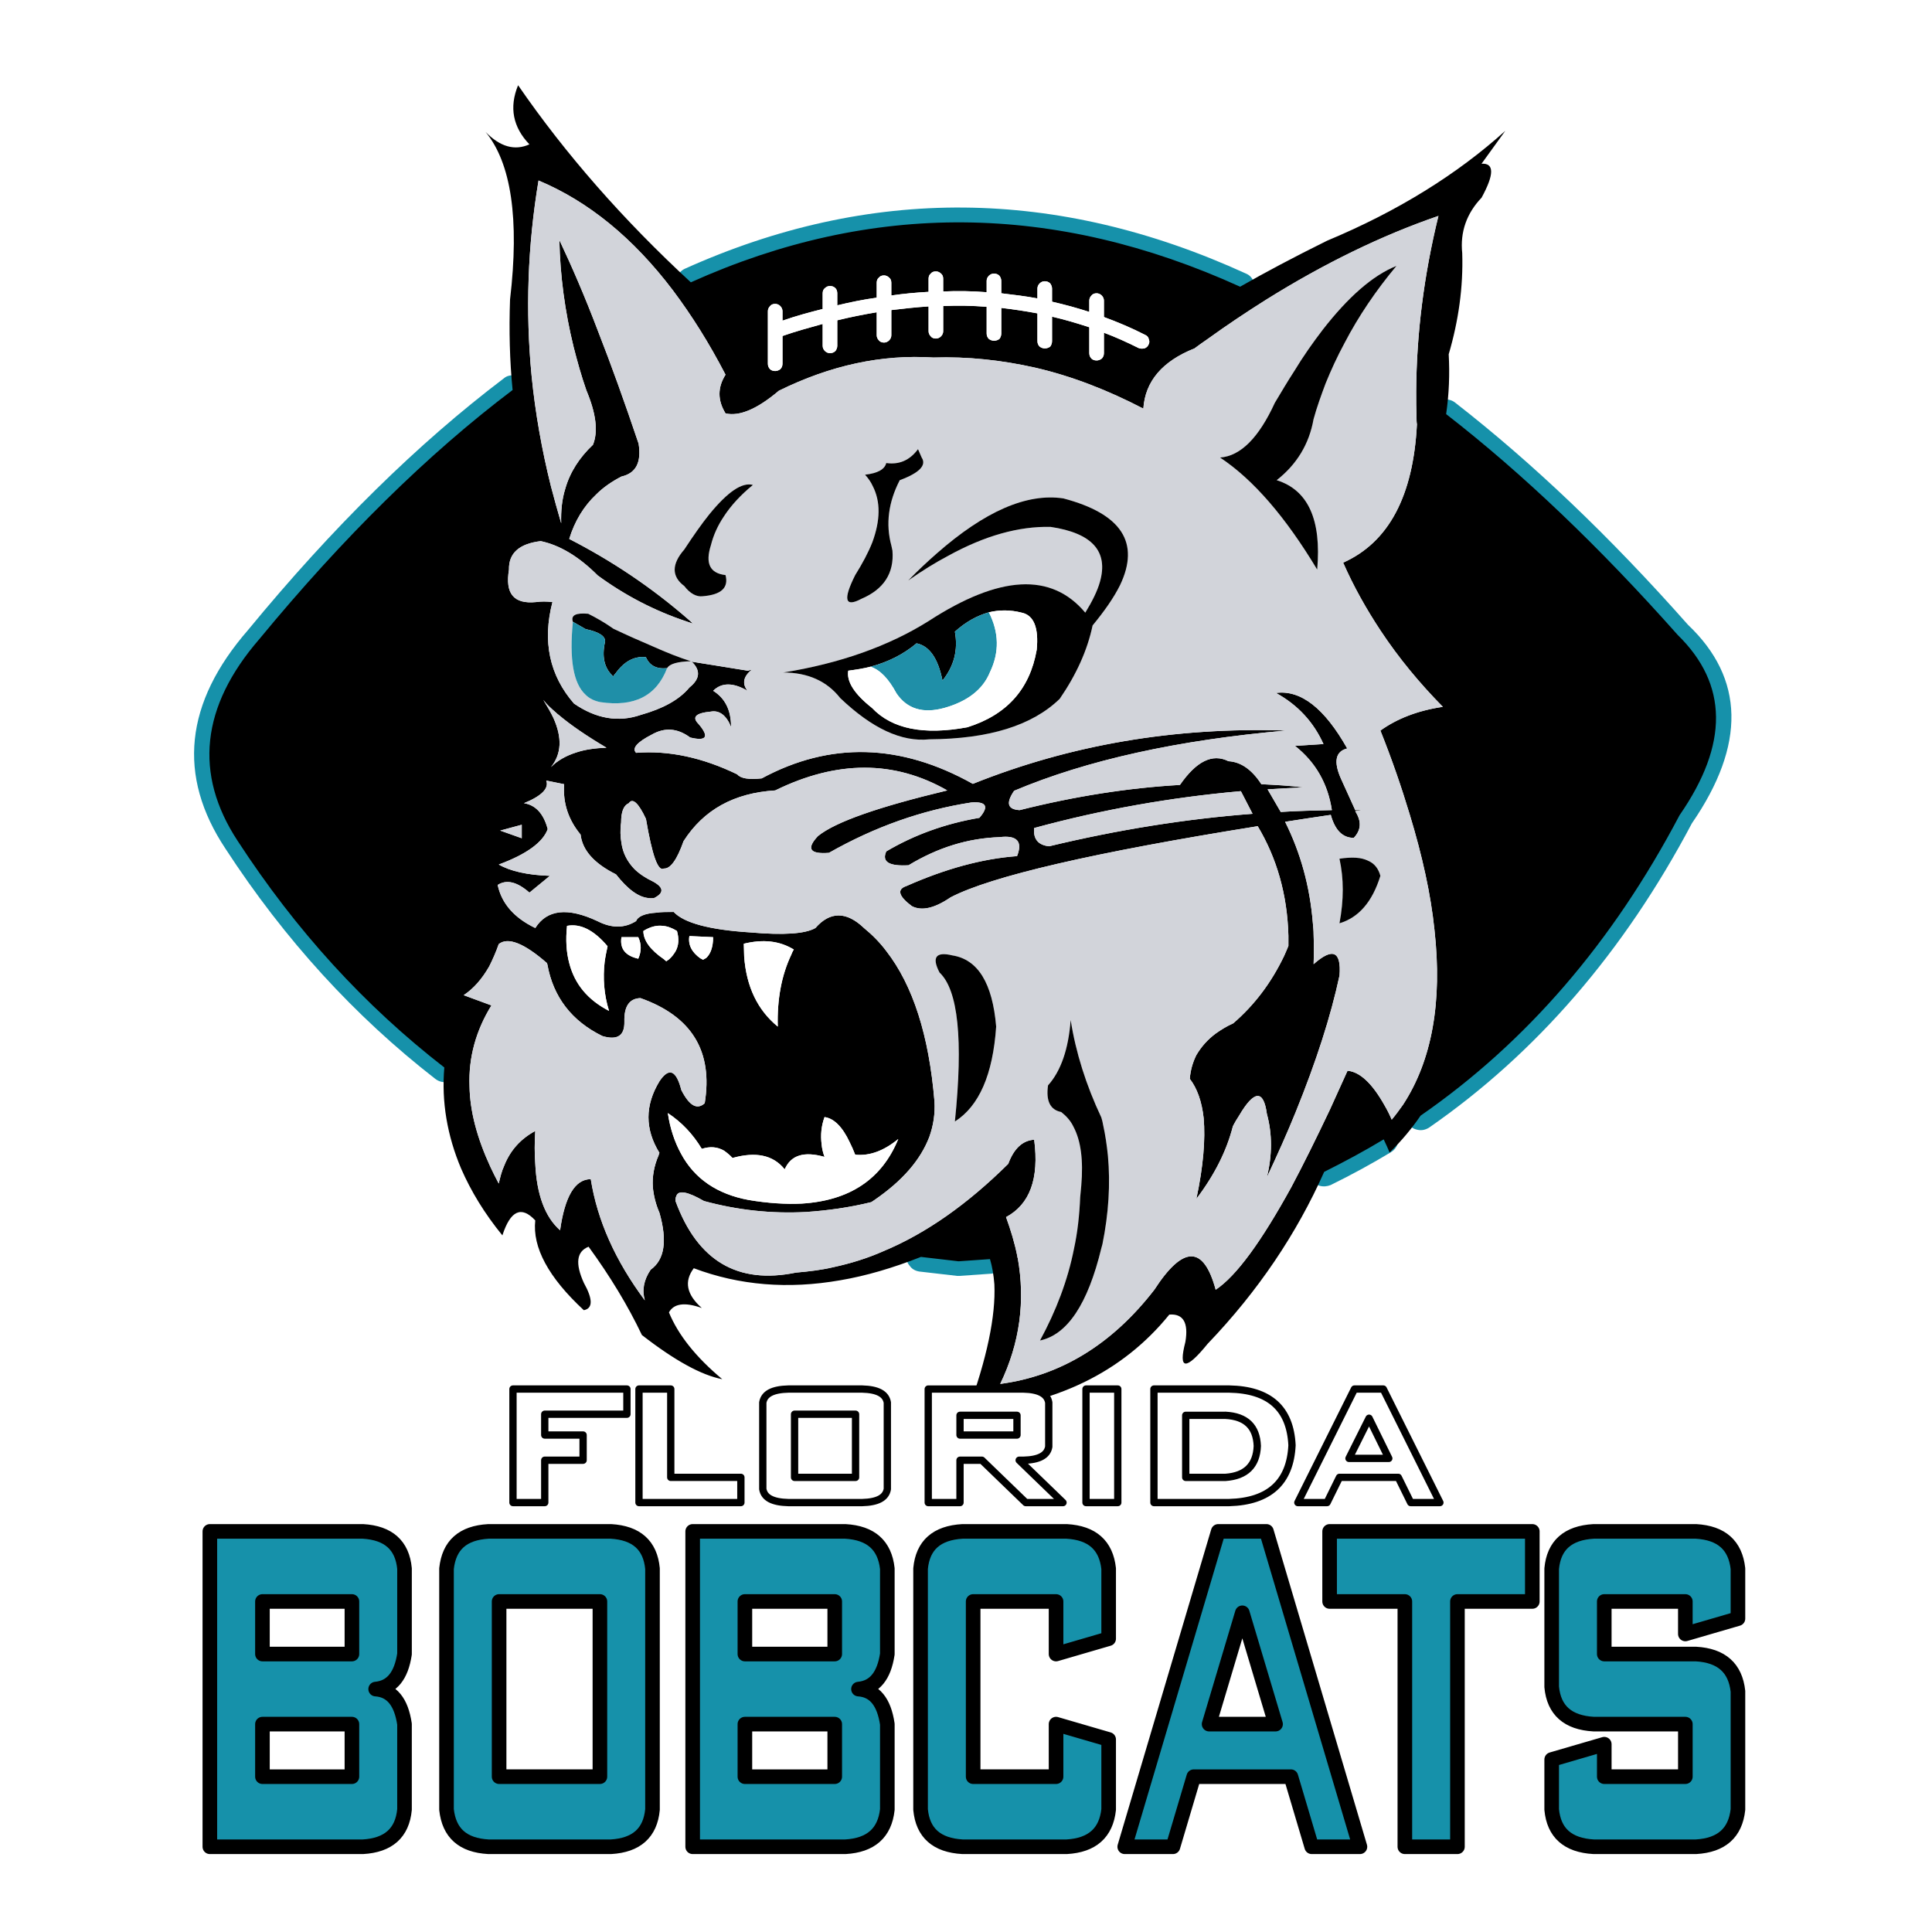 <?xml version="1.0" encoding="utf-8"?>
<!-- Generator: Adobe Illustrator 13.0.0, SVG Export Plug-In . SVG Version: 6.00 Build 14948)  -->
<!DOCTYPE svg PUBLIC "-//W3C//DTD SVG 1.0//EN" "http://www.w3.org/TR/2001/REC-SVG-20010904/DTD/svg10.dtd">
<svg version="1.0" id="Layer_1" xmlns="http://www.w3.org/2000/svg" xmlns:xlink="http://www.w3.org/1999/xlink" x="0px" y="0px"
	 width="192.756px" height="192.756px" viewBox="0 0 192.756 192.756" enable-background="new 0 0 192.756 192.756"
	 xml:space="preserve">
<g>
	<polygon fill-rule="evenodd" clip-rule="evenodd" fill="#FFFFFF" points="0,0 192.756,0 192.756,192.756 0,192.756 0,0 	"/>
	<path fill-rule="evenodd" clip-rule="evenodd" fill="#1691AA" d="M143.114,40.405c-0.256,0.328-0.328,0.692-0.292,1.093
		c0.073,0.401,0.255,0.729,0.547,0.947c7.615,5.936,15.231,13.22,22.919,21.887c0,0,0.037,0.036,0.073,0.073
		c4.373,4.37,4.409,9.76,0,16.096c-0.036,0.073-0.073,0.109-0.073,0.182c-6.559,12.418-15.012,22.25-25.396,29.425
		c-0.328,0.218-0.547,0.546-0.583,0.946c-0.109,0.364-0.037,0.729,0.218,1.093c0.219,0.328,0.547,0.51,0.947,0.582
		c0.365,0.073,0.729,0,1.094-0.218c10.713-7.429,19.458-17.553,26.235-30.372c5.393-7.829,5.247-14.458-0.4-19.811
		c-7.798-8.813-15.523-16.169-23.248-22.178c-0.291-0.219-0.655-0.328-1.057-0.292C143.697,39.932,143.369,40.114,143.114,40.405
		L143.114,40.405z"/>
	<path fill-rule="evenodd" clip-rule="evenodd" fill="#1691AA" d="M125.077,28.096c-0.146-0.364-0.401-0.655-0.766-0.801
		c-18.875-8.631-37.567-8.776-56.005-0.473c-0.364,0.182-0.583,0.437-0.729,0.837c-0.182,0.364-0.146,0.729,0,1.093
		c0.183,0.364,0.474,0.619,0.838,0.765c0.401,0.146,0.765,0.146,1.129-0.037c17.6-7.939,35.491-7.793,53.564,0.473
		c0.364,0.146,0.729,0.182,1.13,0.037c0.364-0.146,0.655-0.401,0.801-0.765C125.187,28.861,125.223,28.497,125.077,28.096
		L125.077,28.096z"/>
	<path fill-rule="evenodd" clip-rule="evenodd" fill="#1691AA" d="M138.377,112.292c-0.364-0.109-0.729-0.072-1.093,0.146
		c-1.858,1.129-3.826,2.186-5.794,3.169c-0.364,0.182-0.619,0.437-0.729,0.837c-0.146,0.364-0.109,0.729,0.036,1.093
		c0.182,0.364,0.474,0.619,0.838,0.765c0.401,0.109,0.766,0.073,1.13-0.072c2.077-1.021,4.081-2.112,6.012-3.278
		c0.365-0.218,0.583-0.546,0.693-0.91c0.072-0.4,0.036-0.765-0.183-1.093C139.069,112.584,138.777,112.365,138.377,112.292
		L138.377,112.292z"/>
	<path fill-rule="evenodd" clip-rule="evenodd" fill="#1691AA" d="M99.716,124.491c-0.328-0.255-0.692-0.364-1.057-0.327
		c-1.021,0.072-2.004,0.146-2.988,0.219c-1.203-0.146-2.405-0.292-3.607-0.438c-0.401-0.036-0.765,0.037-1.057,0.291
		c-0.328,0.255-0.51,0.583-0.547,0.983c-0.073,0.401,0.037,0.766,0.292,1.057c0.219,0.327,0.547,0.51,0.948,0.582
		c1.275,0.146,2.514,0.292,3.79,0.438c0.073,0,0.146,0,0.255,0c1.057-0.073,2.113-0.146,3.134-0.219
		c0.4-0.036,0.729-0.219,0.983-0.51c0.256-0.327,0.364-0.691,0.364-1.056C100.189,125.111,100.008,124.783,99.716,124.491
		L99.716,124.491z"/>
	<path fill-rule="evenodd" clip-rule="evenodd" fill="#1691AA" d="M24.763,62.838L24.763,62.838
		c-6.34,7.284-7.105,14.567-2.259,21.85c5.903,9.068,12.899,16.715,20.916,22.943c0.328,0.255,0.692,0.364,1.093,0.328
		c0.364-0.073,0.729-0.256,0.947-0.583c0.255-0.291,0.365-0.655,0.328-1.057c-0.073-0.4-0.255-0.728-0.583-0.982
		c-7.798-6.009-14.539-13.438-20.26-22.215v-0.036c-3.972-6.118-3.28-12.236,2.041-18.354c0,0,0,0,0-0.036
		c8.308-10.051,16.616-18.245,25.033-24.618c0.328-0.255,0.51-0.583,0.546-0.983c0.073-0.4-0.037-0.765-0.255-1.056
		c-0.255-0.328-0.583-0.51-0.984-0.583c-0.401-0.036-0.766,0.037-1.057,0.292C41.707,44.229,33.18,52.604,24.763,62.838
		L24.763,62.838z"/>
	<path fill-rule="evenodd" clip-rule="evenodd" d="M147.814,16.333l2.368-3.277c-4.81,4.333-10.712,8.011-17.781,10.961
		c-3.316,1.639-6.194,3.168-8.673,4.588c-18.51-8.412-36.766-8.558-54.803-0.437C62.185,21.941,56.427,15.387,51.69,8.504
		c-0.911,2.222-0.51,4.188,1.129,5.899c-1.458,0.656-2.915,0.255-4.373-1.238c2.551,3.096,3.389,8.667,2.441,16.715
		c-0.109,3.096-0.037,6.082,0.255,9.032c-8.49,6.409-16.907,14.712-25.288,24.873c-5.793,6.701-6.522,13.438-2.149,20.102
		c5.83,8.958,12.68,16.461,20.624,22.615c-0.292,3.423,0.291,6.81,1.676,10.087c0.984,2.258,2.332,4.479,4.118,6.665
		c0.802-2.477,1.895-2.986,3.279-1.493c-0.291,2.694,1.312,5.681,4.847,8.958c0.911-0.182,0.911-1.092,0-2.73
		c-0.875-1.931-0.729-3.133,0.474-3.605c2.15,2.949,3.935,5.899,5.32,8.812c3.28,2.549,5.939,4.006,8.017,4.406
		c-2.66-2.222-4.409-4.442-5.32-6.664c0.474-0.874,1.567-1.056,3.28-0.437c-1.531-1.348-1.786-2.659-0.802-3.97
		c4.555,1.712,9.401,2.112,14.612,1.201c2.587-0.437,5.283-1.238,8.053-2.33c1.239,0.146,2.514,0.291,3.753,0.437
		c1.057-0.072,2.077-0.146,3.134-0.218c0.219,0.728,0.364,1.565,0.438,2.512c0.146,3.133-0.729,7.394-2.697,12.746
		c8.782-0.691,15.487-3.969,20.151-9.723c1.384-0.109,1.931,0.801,1.603,2.731c-0.729,2.804,0.037,2.877,2.223,0.182
		c5.028-5.244,8.892-10.998,11.624-17.152c2.041-1.02,4.008-2.075,5.939-3.241c0.183,0.4,0.401,0.838,0.583,1.311
		c1.202-1.165,2.223-2.402,3.098-3.678c10.566-7.319,19.166-17.298,25.835-29.971c4.919-7.101,4.846-13.074-0.183-17.99
		c-7.762-8.74-15.45-16.096-23.103-22.032c0.292-2.003,0.365-4.006,0.256-5.972c0.983-3.351,1.457-6.701,1.349-10.087
		c-0.22-2.112,0.437-3.97,1.931-5.536C149.09,17.39,149.09,16.261,147.814,16.333L147.814,16.333L147.814,16.333z M141.292,39.058
		c0,0.874,0,1.748,0.036,2.622c0,0.219,0,0.437,0.037,0.655c-0.365,7.138-2.806,11.763-7.36,13.802
		c1.056,2.404,2.331,4.661,3.753,6.81c1.785,2.694,3.862,5.208,6.194,7.575c-2.479,0.364-4.555,1.166-6.231,2.367
		c1.166,2.913,2.113,5.681,2.915,8.339c1.275,4.188,2.114,8.012,2.479,11.544c0.802,7.211-0.256,13.037-3.134,17.444
		c-0.364,0.51-0.729,1.02-1.13,1.492c-0.219-0.51-0.438-0.946-0.692-1.384c-1.239-2.222-2.478-3.387-3.717-3.496
		c-0.619,1.348-1.202,2.659-1.749,3.86c-1.384,2.914-2.66,5.499-3.862,7.757c-2.988,5.427-5.466,8.85-7.543,10.233
		c-1.202-4.443-3.243-4.443-6.121,0c-4.228,5.463-9.365,8.594-15.377,9.396c1.968-4.079,2.514-8.267,1.749-12.563
		c-0.036-0.037-0.036-0.109-0.036-0.146c-0.256-1.311-0.656-2.621-1.13-3.933c2.368-1.274,3.315-3.824,2.806-7.721
		c-1.13,0.073-2.004,0.838-2.587,2.404c-4.045,4.006-8.163,6.919-12.426,8.703c-1.64,0.729-3.316,1.238-4.992,1.603
		c-1.239,0.291-2.478,0.437-3.753,0.546c-5.83,1.202-9.838-1.165-12.025-7.138c0-0.182,0-0.364,0.073-0.473
		c0.183-0.656,1.13-0.474,2.77,0.473c3.353,0.911,6.741,1.275,10.167,1.093c2.15-0.146,4.3-0.438,6.522-0.983
		c0.109-0.072,0.218-0.146,0.328-0.219c2.806-1.93,4.591-4.006,5.466-6.3c0.401-1.129,0.583-2.294,0.51-3.532
		c-0.546-6.592-2.15-11.581-4.81-15.004c-0.656-0.874-1.421-1.639-2.223-2.294c-1.749-1.675-3.389-1.675-4.846,0
		c-1.021,0.583-3.17,0.729-6.486,0.438c-4.081-0.255-6.631-0.947-7.652-2.04c-0.692,0-1.275,0-1.749,0.073
		c-1.13,0.073-1.822,0.364-2.004,0.837c-1.166,0.729-2.441,0.729-3.862,0c-2.952-1.384-5.029-1.165-6.195,0.692
		c-2.113-1.02-3.352-2.439-3.753-4.297c0.911-0.583,1.968-0.291,3.17,0.765l2.041-1.675c-2.259-0.073-3.972-0.473-5.101-1.129
		c2.769-1.02,4.409-2.222,4.882-3.532c-0.4-1.53-1.202-2.404-2.368-2.586c1.786-0.728,2.514-1.493,2.223-2.258l1.786,0.364
		c-0.146,1.894,0.437,3.569,1.639,5.026c0.183,1.566,1.349,2.877,3.535,3.969c1.166,1.493,2.259,2.294,3.279,2.367
		c0.182,0.036,0.364,0,0.51,0c1.021-0.51,0.984-1.056-0.073-1.639c-0.765-0.364-1.421-0.801-1.895-1.275
		c-0.692-0.728-1.129-1.566-1.275-2.549c-0.109-0.656-0.146-1.348-0.037-2.076c0-1.092,0.255-1.711,0.766-1.93
		c0.364-0.546,0.947-0.073,1.712,1.566c0.62,3.642,1.203,5.281,1.785,4.953c0.656,0.037,1.312-0.874,1.968-2.731
		c2.004-3.132,5.028-4.807,9.146-5.062c6.158-3.022,11.879-3.022,17.163,0c-6.851,1.639-11.15,3.132-12.899,4.552
		c-1.202,1.275-0.802,1.821,1.093,1.676c4.555-2.586,9.255-4.261,14.211-5.026c1.494-0.109,1.786,0.401,0.802,1.53
		c-3.425,0.583-6.522,1.711-9.292,3.35c-0.474,1.056,0.291,1.493,2.223,1.384c2.951-1.784,5.939-2.695,9.073-2.804
		c1.749-0.219,2.332,0.437,1.749,1.894c-3.498,0.255-7.178,1.274-11.041,2.986c-0.983,0.328-0.765,1.02,0.547,2.003
		c0.984,0.51,2.259,0.218,3.863-0.875c4.044-2.112,14.284-4.479,30.644-7.101c1.896,3.168,2.952,6.81,3.062,10.925
		c0,0.328,0,0.691,0,1.02c-0.146,0.364-0.292,0.692-0.438,1.02c-1.275,2.658-2.952,4.88-5.065,6.701
		c-0.655,0.291-1.238,0.655-1.749,1.02c-0.838,0.619-1.457,1.347-1.931,2.148c-0.364,0.729-0.583,1.493-0.656,2.367
		c0.729,0.947,1.202,2.258,1.385,3.933c0.183,2.112-0.036,4.808-0.729,8.048c1.821-2.403,3.024-4.807,3.644-7.246
		c0.182-0.364,0.4-0.729,0.619-1.057c1.494-2.549,2.441-2.622,2.77-0.182c0.547,2.003,0.547,4.115,0,6.337
		c1.057-2.259,2.041-4.443,2.879-6.519c2.041-5.026,3.498-9.542,4.372-13.621c0.183-2.439-0.692-2.804-2.587-1.128
		c0.036-0.983,0.036-2.003,0-2.95c0-0.401-0.036-0.765-0.073-1.129c-0.291-3.678-1.238-7.065-2.769-10.124
		c1.457-0.219,2.987-0.473,4.555-0.692c0.437,1.566,1.202,2.294,2.295,2.294c0.729-0.765,0.803-1.639,0.146-2.659
		c0.255-0.036,0.474-0.073,0.692-0.109c-0.219,0-0.438,0-0.692,0l-1.422-3.132c-0.765-1.712-0.546-2.731,0.62-3.022
		c-2.259-4.006-4.628-5.863-7.105-5.536c2.187,1.202,3.753,2.913,4.737,5.098l-2.843,0.182c2.077,1.639,3.279,3.788,3.681,6.41
		c-1.713,0.036-3.389,0.073-5.102,0.182l-1.312-2.258c1.238-0.073,2.441-0.146,3.644-0.182c-1.385-0.183-2.842-0.255-4.264-0.328
		c-0.947-1.457-2.04-2.222-3.279-2.294c-1.604-0.802-3.206,0-4.846,2.367c-5.139,0.292-10.494,1.129-15.997,2.513
		c-1.202-0.073-1.385-0.692-0.546-1.93c7.251-3.059,16.324-5.062,27.146-6.009c-11.15-0.364-21.535,1.42-31.264,5.317
		c-7.215-4.042-14.248-4.225-21.062-0.546c-1.312,0.146-2.113,0-2.441-0.4c-3.461-1.675-6.814-2.404-10.093-2.149
		c-0.438-0.437,0.073-1.056,1.567-1.821c1.275-0.729,2.55-0.656,3.826,0.292c1.64,0.4,1.932-0.073,0.838-1.348
		c-0.692-0.692-0.292-1.092,1.239-1.238c0.838-0.146,1.531,0.364,2.004,1.53c0-1.711-0.62-2.877-1.786-3.605
		c0.838-0.837,2.004-0.837,3.425,0c-0.547-0.692-0.438-1.42,0.437-2.112c0,0,0,0-0.036,0c0,0,0,0-0.037,0.036c0,0,0,0-0.037,0
		s-0.037,0-0.037,0l0,0c-0.073,0.037-0.182,0.037-0.218,0.073c0,0,0,0-0.036,0l-5.43-0.874c-0.073,0-0.146-0.037-0.219-0.073
		c0.947,0.874,0.911,1.748-0.182,2.622c-1.021,1.238-2.661,2.112-4.847,2.731c-2.223,0.765-4.445,0.4-6.668-1.129
		c-2.441-2.804-3.17-6.191-2.15-10.124c-0.583-0.073-1.129-0.073-1.64,0c-2.223,0.218-3.097-0.837-2.697-3.241
		c-0.036-1.639,1.021-2.585,3.17-2.84c1.895,0.4,3.79,1.529,5.684,3.423c2.733,2.003,5.685,3.533,8.854,4.588
		c0.182,0.073,0.438,0.146,0.656,0.219c-0.146-0.146-0.292-0.254-0.401-0.364c-3.753-3.277-7.761-5.936-11.952-8.084
		c0.546-1.785,1.458-3.278,2.696-4.443c0.692-0.692,1.53-1.274,2.514-1.784c1.458-0.328,2.004-1.42,1.713-3.278
		c-1.385-4.115-2.733-7.866-4.045-11.216c-1.312-3.46-2.624-6.482-3.862-9.104c0.073,3.533,0.546,7.102,1.421,10.67
		c0.364,1.42,0.765,2.877,1.275,4.333c0.947,2.258,1.202,4.079,0.656,5.426c-1.348,1.274-2.295,2.731-2.769,4.407
		c-0.328,1.056-0.438,2.185-0.401,3.423c-0.365-1.238-0.692-2.439-1.02-3.678c-0.911-3.642-1.567-7.356-1.932-11.034
		c-0.62-6.446-0.401-12.928,0.692-19.483c4.956,2.076,9.438,5.717,13.409,10.961c1.858,2.477,3.607,5.244,5.247,8.413
		c-0.802,1.274-0.802,2.549,0,3.86c1.385,0.328,3.17-0.437,5.32-2.258c5.174-2.549,10.276-3.642,15.414-3.314
		c3.425-0.109,6.814,0.255,10.203,1.02c3.607,0.838,7.179,2.222,10.749,4.079c0.183-2.731,1.896-4.734,5.102-6.009
		c0.401-0.291,0.838-0.619,1.275-0.91c1.968-1.42,3.936-2.731,5.903-3.97c5.721-3.569,11.441-6.373,17.162-8.339
		C142.057,27.477,141.328,33.304,141.292,39.058L141.292,39.058L141.292,39.058z M114.255,33.413
		c0.182,0.073,0.328,0.219,0.364,0.437c0.073,0.182,0.073,0.364-0.036,0.546c-0.073,0.182-0.219,0.291-0.401,0.364
		c-0.219,0.037-0.4,0.037-0.583-0.036c-1.166-0.583-2.296-1.092-3.461-1.53v2.04c0,0.218-0.073,0.401-0.219,0.546
		c-0.146,0.11-0.328,0.183-0.511,0.183c-0.218,0-0.4-0.073-0.51-0.183c-0.146-0.145-0.219-0.328-0.219-0.546v-2.585
		c-1.238-0.401-2.441-0.765-3.717-1.056v2.44c0,0.218-0.072,0.4-0.182,0.546c-0.146,0.109-0.328,0.182-0.547,0.182
		c-0.183,0-0.364-0.073-0.51-0.182c-0.146-0.146-0.219-0.328-0.219-0.546v-2.768c-1.166-0.219-2.369-0.401-3.607-0.546v2.549
		c0,0.218-0.073,0.4-0.183,0.546c-0.146,0.109-0.328,0.182-0.546,0.182c-0.183,0-0.365-0.073-0.511-0.182
		c-0.146-0.146-0.219-0.328-0.219-0.546v-2.659c-1.421-0.109-2.878-0.146-4.336-0.073v2.513c0,0.182-0.073,0.364-0.219,0.51
		c-0.146,0.146-0.328,0.218-0.51,0.218c-0.219,0-0.401-0.072-0.51-0.218c-0.146-0.146-0.219-0.328-0.219-0.51v-2.477
		c-1.239,0.073-2.478,0.219-3.717,0.364v2.513c0,0.182-0.073,0.364-0.219,0.51c-0.146,0.146-0.328,0.218-0.51,0.218
		c-0.218,0-0.4-0.073-0.51-0.218c-0.146-0.146-0.219-0.328-0.219-0.51v-2.294c-1.312,0.219-2.587,0.473-3.935,0.801v2.549
		c0,0.182-0.073,0.364-0.182,0.51c-0.146,0.146-0.328,0.218-0.547,0.218c-0.182,0-0.364-0.073-0.51-0.218
		c-0.146-0.146-0.218-0.328-0.218-0.51V32.32c-1.312,0.364-2.66,0.729-4.008,1.202v2.768c0,0.218-0.073,0.4-0.219,0.546
		c-0.146,0.109-0.328,0.182-0.51,0.182c-0.219,0-0.4-0.073-0.51-0.182c-0.146-0.146-0.219-0.328-0.219-0.546v-5.244
		c0-0.182,0.073-0.364,0.219-0.51c0.109-0.146,0.291-0.219,0.51-0.219c0.182,0,0.364,0.073,0.51,0.219
		c0.146,0.146,0.219,0.328,0.219,0.51v0.947c1.348-0.473,2.696-0.837,4.008-1.165v-1.566c0-0.218,0.072-0.4,0.218-0.509
		c0.146-0.146,0.328-0.219,0.51-0.219c0.219,0,0.401,0.073,0.547,0.219c0.109,0.109,0.182,0.291,0.182,0.509v1.202
		c1.348-0.328,2.624-0.583,3.935-0.765v-1.493c0-0.219,0.073-0.401,0.219-0.51c0.109-0.145,0.292-0.218,0.51-0.218
		c0.183,0,0.364,0.073,0.51,0.218c0.146,0.109,0.219,0.292,0.219,0.51v1.274c1.239-0.182,2.478-0.291,3.717-0.364v-1.311
		c0-0.219,0.073-0.4,0.219-0.51c0.109-0.146,0.292-0.218,0.51-0.218c0.182,0,0.364,0.073,0.51,0.218
		c0.146,0.109,0.219,0.291,0.219,0.51v1.275c1.458-0.073,2.915-0.037,4.336,0.073v-1.129c0-0.182,0.073-0.364,0.219-0.51
		c0.146-0.146,0.328-0.219,0.511-0.219c0.218,0,0.4,0.073,0.546,0.219c0.109,0.146,0.183,0.328,0.183,0.51v1.238
		c1.238,0.146,2.441,0.292,3.607,0.51v-0.983c0-0.182,0.072-0.364,0.219-0.51c0.146-0.146,0.327-0.219,0.51-0.219
		c0.219,0,0.4,0.073,0.547,0.219c0.109,0.146,0.182,0.328,0.182,0.51v1.311c1.275,0.292,2.479,0.619,3.717,1.02V29.99
		c0-0.182,0.073-0.364,0.219-0.51c0.109-0.146,0.292-0.219,0.51-0.219c0.183,0,0.365,0.073,0.511,0.219s0.219,0.328,0.219,0.51
		v1.639C111.521,32.138,112.906,32.721,114.255,33.413L114.255,33.413L114.255,33.413z M104.672,84.433
		c-1.094-0.109-1.604-0.729-1.494-1.821c6.813-1.857,13.664-3.059,20.624-3.678l1.166,2.258
		C118.263,81.702,111.485,82.794,104.672,84.433L104.672,84.433L104.672,84.433z M54.205,69.83c0.328,0.437,0.766,0.838,1.275,1.275
		c0.073,0.073,0.146,0.146,0.255,0.219c1.203,1.02,2.806,2.112,4.773,3.277c-1.129,0.037-2.15,0.182-3.024,0.474
		c-1.02,0.328-1.858,0.801-2.514,1.457c1.057-1.311,1.129-2.914,0.254-4.88C54.97,71.104,54.605,70.485,54.205,69.83L54.205,69.83
		L54.205,69.83z M49.905,82.867l2.15-0.583v1.347L49.905,82.867L49.905,82.867L49.905,82.867z M54.569,96.086
		c0,0.037,0,0.073,0.037,0.109c0.583,3.278,2.441,5.681,5.502,7.174c1.494,0.437,2.223-0.036,2.187-1.457
		c-0.036-1.529,0.51-2.294,1.603-2.331c5.138,1.821,7.251,5.317,6.413,10.488c-0.765,0.692-1.53,0.255-2.332-1.311
		c-0.51-2.003-1.239-2.295-2.186-0.874c-1.458,2.403-1.458,4.771,0,7.138c-0.037,0.072-0.073,0.146-0.073,0.219
		c-0.474,1.092-0.656,2.148-0.583,3.204c0.073,0.838,0.292,1.712,0.656,2.55c0.802,2.804,0.51,4.697-0.875,5.681
		c-0.692,1.02-0.875,2.039-0.583,3.059c-2.952-3.969-4.737-7.975-5.393-12.09c-1.567,0-2.587,1.712-3.061,5.099
		c-1.494-1.312-2.332-3.533-2.478-6.665c-0.073-0.983-0.073-2.075,0-3.241c-1.421,0.766-2.478,1.895-3.097,3.46
		c-0.255,0.547-0.401,1.166-0.546,1.784c-0.292-0.546-0.583-1.129-0.838-1.675c-1.312-2.841-2.041-5.535-2.077-8.048
		c-0.109-2.877,0.656-5.572,2.186-8.049l-2.769-1.02c0.984-0.655,1.822-1.603,2.55-2.877c0.328-0.655,0.656-1.383,0.948-2.221
		C50.67,93.464,52.273,94.083,54.569,96.086L54.569,96.086L54.569,96.086z M56.792,96.086c-0.292-1.092-0.365-2.331-0.219-3.714
		c1.348-0.255,2.696,0.437,4.044,2.039c-0.109,0.51-0.218,1.02-0.292,1.566c-0.182,1.603-0.073,3.241,0.438,4.88
		C58.65,99.765,57.338,98.199,56.792,96.086L56.792,96.086L56.792,96.086z M62.002,93.501h1.676c0.328,0.692,0.328,1.42,0,2.149
		C62.403,95.358,61.82,94.667,62.002,93.501L62.002,93.501L62.002,93.501z M67.395,94.921c-0.182,0.292-0.364,0.546-0.656,0.802
		c-0.073,0.036-0.146,0.109-0.255,0.182c-0.073-0.036-0.146-0.109-0.219-0.182c-1.385-0.947-2.077-1.894-2.077-2.841
		c0.656-0.4,1.276-0.583,1.931-0.51c0.474,0.036,0.948,0.218,1.421,0.51C67.76,93.646,67.723,94.339,67.395,94.921L67.395,94.921
		L67.395,94.921z M74.246,95.431c0-0.437-0.036-0.837-0.036-1.275c1.931-0.473,3.571-0.292,4.992,0.583
		c-0.109,0.146-0.182,0.328-0.255,0.51c-0.983,2.075-1.421,4.479-1.348,7.174C75.594,100.784,74.464,98.454,74.246,95.431
		L74.246,95.431L74.246,95.431z M71.148,93.501c0,0.983-0.255,1.675-0.692,2.076c-0.109,0.073-0.219,0.109-0.328,0.182
		c-0.072-0.073-0.182-0.109-0.255-0.146c-0.875-0.619-1.239-1.384-1.093-2.222L71.148,93.501L71.148,93.501L71.148,93.501z
		 M81.971,114.149c-0.109-0.91-0.037-1.784,0.292-2.695c0.911,0.109,1.785,0.947,2.514,2.514c0.182,0.363,0.364,0.765,0.546,1.237
		c1.458,0.146,2.878-0.4,4.3-1.565c-1.64,4.006-4.846,6.154-9.656,6.445c-1.566,0.073-3.352-0.036-5.283-0.364
		c-3.134-0.582-5.393-2.112-6.741-4.625c-0.619-1.128-1.093-2.512-1.312-4.042c1.385,0.911,2.515,2.112,3.389,3.569
		c0.801-0.256,1.53-0.219,2.223,0.182c0.255,0.182,0.583,0.438,0.838,0.729c2.332-0.655,4.044-0.291,5.174,1.093
		c0.037,0,0.037,0.036,0.037,0.036c0.619-1.42,1.931-1.82,3.972-1.238C82.116,115.023,82.007,114.586,81.971,114.149L81.971,114.149
		z"/>
	<path fill-rule="evenodd" clip-rule="evenodd" fill="#D2D4DA" d="M141.328,41.68c-0.036-0.874-0.036-1.748-0.036-2.622
		c0.036-5.754,0.765-11.581,2.223-17.517c-5.721,1.967-11.441,4.771-17.162,8.339c-1.968,1.238-3.936,2.549-5.903,3.97
		c-0.438,0.291-0.874,0.619-1.275,0.91c-3.206,1.275-4.919,3.278-5.102,6.009c-3.57-1.857-7.142-3.241-10.749-4.079
		c-3.389-0.765-6.777-1.129-10.203-1.02c-5.138-0.328-10.239,0.765-15.414,3.314c-2.149,1.821-3.935,2.586-5.32,2.258
		c-0.802-1.311-0.802-2.585,0-3.86c-1.64-3.169-3.389-5.936-5.247-8.413c-3.972-5.244-8.454-8.886-13.409-10.961
		c-1.093,6.555-1.312,13.037-0.692,19.483c0.364,3.678,1.021,7.393,1.932,11.034c0.328,1.239,0.655,2.44,1.02,3.678
		c-0.037-1.238,0.073-2.367,0.401-3.423c0.474-1.675,1.421-3.132,2.769-4.407c0.546-1.347,0.292-3.168-0.656-5.426
		c-0.51-1.457-0.911-2.913-1.275-4.333c-0.875-3.569-1.348-7.138-1.421-10.67c1.239,2.623,2.55,5.645,3.862,9.104
		c1.312,3.351,2.66,7.102,4.045,11.216c0.292,1.857-0.255,2.95-1.713,3.278c-0.984,0.51-1.822,1.092-2.514,1.784
		c-1.239,1.166-2.15,2.659-2.696,4.443c4.19,2.148,8.198,4.807,11.952,8.084c0.109,0.11,0.255,0.219,0.401,0.364
		c-0.219-0.073-0.474-0.146-0.656-0.219c-3.17-1.056-6.122-2.585-8.854-4.588c-1.895-1.894-3.789-3.022-5.684-3.423
		c-2.15,0.255-3.207,1.202-3.17,2.84c-0.4,2.404,0.474,3.459,2.697,3.241c0.51-0.073,1.057-0.073,1.64,0
		c-1.021,3.933-0.292,7.32,2.15,10.124c2.223,1.53,4.445,1.894,6.668,1.129c2.186-0.619,3.826-1.494,4.847-2.731
		c1.093-0.874,1.129-1.748,0.182-2.622c0.073,0.036,0.146,0.073,0.219,0.073l5.43,0.874c0.036,0,0.036,0,0.036,0
		c0.037-0.036,0.146-0.036,0.218-0.073l0,0c0,0,0,0,0.037,0s0.037,0,0.037,0c0.037-0.036,0.037-0.036,0.037-0.036
		c0.036,0,0.036,0,0.036,0c-0.875,0.692-0.984,1.42-0.437,2.112c-1.421-0.837-2.587-0.837-3.425,0
		c1.166,0.729,1.786,1.894,1.786,3.605c-0.474-1.166-1.167-1.675-2.004-1.53c-1.53,0.146-1.931,0.546-1.239,1.238
		c1.093,1.274,0.802,1.748-0.838,1.348c-1.275-0.947-2.55-1.02-3.826-0.292c-1.494,0.765-2.004,1.384-1.567,1.821
		c3.279-0.255,6.632,0.474,10.093,2.149c0.328,0.4,1.13,0.546,2.441,0.4c6.814-3.678,13.847-3.496,21.062,0.546
		c9.729-3.896,20.114-5.681,31.264-5.317c-10.822,0.946-19.896,2.95-27.146,6.009c-0.839,1.238-0.656,1.857,0.546,1.93
		c5.503-1.384,10.858-2.222,15.997-2.513c1.64-2.367,3.242-3.168,4.846-2.367c1.239,0.072,2.332,0.837,3.279,2.294
		c1.422,0.073,2.879,0.146,4.264,0.328c-1.202,0.036-2.405,0.109-3.644,0.182l1.312,2.258c1.713-0.109,3.389-0.146,5.102-0.182
		c-0.401-2.622-1.604-4.771-3.681-6.41l2.843-0.182c-0.984-2.185-2.551-3.896-4.737-5.098c2.478-0.328,4.847,1.529,7.105,5.536
		c-1.166,0.291-1.385,1.311-0.62,3.022l1.422,3.132c0.255,0,0.474,0,0.692,0c-0.219,0.036-0.438,0.073-0.692,0.109
		c0.656,1.02,0.583,1.894-0.146,2.659c-1.093,0-1.858-0.729-2.295-2.294c-1.567,0.219-3.098,0.473-4.555,0.692
		c1.53,3.059,2.478,6.446,2.769,10.124c0.037,0.364,0.073,0.728,0.073,1.129c0.036,0.947,0.036,1.966,0,2.95
		c1.895-1.675,2.77-1.311,2.587,1.128c-0.874,4.079-2.331,8.595-4.372,13.621c-0.838,2.075-1.822,4.26-2.879,6.519
		c0.547-2.222,0.547-4.334,0-6.337c-0.328-2.44-1.275-2.367-2.77,0.182c-0.219,0.328-0.438,0.692-0.619,1.057
		c-0.619,2.439-1.822,4.843-3.644,7.246c0.692-3.24,0.911-5.936,0.729-8.048c-0.183-1.675-0.656-2.985-1.385-3.933
		c0.073-0.874,0.292-1.639,0.656-2.367c0.474-0.802,1.093-1.529,1.931-2.148c0.511-0.364,1.094-0.729,1.749-1.02
		c2.113-1.821,3.79-4.043,5.065-6.701c0.146-0.328,0.291-0.655,0.438-1.02c0-0.328,0-0.692,0-1.02
		c-0.109-4.115-1.166-7.757-3.062-10.925c-16.36,2.622-26.6,4.989-30.644,7.101c-1.604,1.093-2.879,1.384-3.863,0.875
		c-1.312-0.983-1.53-1.675-0.547-2.003c3.863-1.711,7.543-2.731,11.041-2.986c0.583-1.457,0-2.112-1.749-1.894
		c-3.133,0.109-6.122,1.02-9.073,2.804c-1.932,0.109-2.696-0.328-2.223-1.384c2.769-1.639,5.866-2.768,9.292-3.35
		c0.984-1.129,0.692-1.639-0.802-1.53c-4.956,0.765-9.656,2.44-14.211,5.026c-1.895,0.146-2.295-0.401-1.093-1.676
		c1.75-1.42,6.049-2.913,12.899-4.552c-5.284-3.022-11.004-3.022-17.163,0c-4.117,0.255-7.142,1.93-9.146,5.062
		c-0.656,1.857-1.312,2.768-1.968,2.731c-0.583,0.328-1.166-1.311-1.785-4.953c-0.765-1.639-1.348-2.112-1.712-1.566
		c-0.51,0.219-0.766,0.838-0.766,1.93c-0.109,0.729-0.073,1.42,0.037,2.076c0.146,0.983,0.583,1.821,1.275,2.549
		c0.474,0.474,1.129,0.911,1.895,1.275c1.057,0.583,1.093,1.129,0.073,1.639c-0.146,0-0.328,0.036-0.51,0
		c-1.02-0.073-2.113-0.874-3.279-2.367c-2.187-1.092-3.353-2.403-3.535-3.969c-1.202-1.457-1.785-3.132-1.639-5.026l-1.786-0.364
		c0.292,0.765-0.437,1.53-2.223,2.258c1.166,0.182,1.968,1.056,2.368,2.586c-0.473,1.311-2.113,2.513-4.882,3.532
		c1.129,0.656,2.842,1.056,5.101,1.129l-2.041,1.675c-1.202-1.056-2.259-1.348-3.17-0.765c0.401,1.858,1.64,3.278,3.753,4.297
		c1.166-1.857,3.243-2.076,6.195-0.692c1.421,0.729,2.696,0.729,3.862,0c0.182-0.473,0.875-0.765,2.004-0.837
		c0.473-0.073,1.056-0.073,1.749-0.073c1.021,1.092,3.571,1.784,7.652,2.04c3.316,0.291,5.466,0.145,6.486-0.438
		c1.458-1.675,3.097-1.675,4.846,0c0.802,0.656,1.567,1.42,2.223,2.294c2.66,3.423,4.263,8.412,4.81,15.004
		c0.073,1.238-0.109,2.403-0.51,3.532c-0.875,2.294-2.66,4.37-5.466,6.3c-0.109,0.073-0.218,0.146-0.328,0.219
		c-2.223,0.546-4.373,0.838-6.522,0.983c-3.425,0.183-6.814-0.182-10.167-1.093c-1.64-0.946-2.587-1.129-2.77-0.473
		c-0.073,0.108-0.073,0.291-0.073,0.473c2.187,5.973,6.195,8.34,12.025,7.138c1.275-0.109,2.514-0.255,3.753-0.546
		c1.676-0.364,3.353-0.874,4.992-1.603c4.263-1.784,8.381-4.697,12.426-8.703c0.583-1.566,1.457-2.331,2.587-2.404
		c0.51,3.896-0.438,6.446-2.806,7.721c0.474,1.312,0.874,2.622,1.13,3.933c0,0.037,0,0.109,0.036,0.146
		c0.765,4.297,0.219,8.484-1.749,12.563c6.012-0.802,11.149-3.933,15.377-9.396c2.878-4.443,4.919-4.443,6.121,0
		c2.077-1.384,4.555-4.807,7.543-10.233c1.202-2.258,2.479-4.843,3.862-7.757c0.547-1.201,1.13-2.513,1.749-3.86
		c1.239,0.109,2.478,1.274,3.717,3.496c0.255,0.438,0.474,0.874,0.692,1.384c0.4-0.473,0.766-0.982,1.13-1.492
		c2.878-4.407,3.936-10.233,3.134-17.444c-0.364-3.532-1.203-7.356-2.479-11.544c-0.802-2.658-1.749-5.426-2.915-8.339
		c1.677-1.202,3.753-2.003,6.231-2.367c-2.332-2.367-4.409-4.88-6.194-7.575c-1.422-2.149-2.697-4.406-3.753-6.81
		c4.555-2.04,6.995-6.664,7.36-13.802C141.328,42.117,141.328,41.898,141.328,41.68L141.328,41.68L141.328,41.68z M132.255,38.257
		c-0.437,1.165-0.874,2.367-1.202,3.568c-0.438,2.477-1.676,4.516-3.68,6.082c3.133,0.983,4.481,3.933,4.044,8.922
		c-3.134-5.208-6.34-8.958-9.692-11.18c2.041-0.146,3.862-1.966,5.466-5.462c0.656-1.093,1.275-2.148,1.895-3.096
		c0.947-1.565,1.932-2.95,2.879-4.188c2.551-3.278,4.992-5.426,7.36-6.373c-2.04,2.44-3.79,5.025-5.174,7.684
		C133.422,35.562,132.802,36.909,132.255,38.257L132.255,38.257L132.255,38.257z M109.736,58.067
		c0.875-3.059-0.766-4.88-4.919-5.499c-3.171-0.073-6.559,0.874-10.203,2.877c-1.312,0.692-2.66,1.529-4.008,2.477
		c0.947-0.983,1.931-1.894,2.842-2.695c4.81-4.224,9-6.045,12.644-5.499c5.794,1.529,7.688,4.406,5.647,8.667
		c-0.619,1.238-1.53,2.549-2.732,4.006c-0.51,2.44-1.604,4.88-3.279,7.32c-2.733,2.659-7.032,4.006-13.009,4.042
		c-2.769,0.291-5.721-1.093-8.891-4.115c-1.312-1.675-3.207-2.549-5.685-2.549c5.648-0.911,10.494-2.622,14.502-5.134
		c7.069-4.589,12.244-4.88,15.632-0.838C108.971,59.997,109.481,58.978,109.736,58.067L109.736,58.067L109.736,58.067z
		 M133.64,92.117c0.219-1.166,0.328-2.294,0.328-3.351c0-1.092-0.109-2.076-0.328-3.095c1.239-0.182,2.187-0.146,2.879,0.218
		c0.619,0.255,1.021,0.801,1.202,1.493C136.919,89.968,135.571,91.534,133.64,92.117L133.64,92.117L133.64,92.117z M104.562,108.286
		c1.275-1.42,2.04-3.605,2.259-6.519c0.511,3.241,1.53,6.482,3.061,9.724c0.073,0.255,0.146,0.51,0.183,0.765
		c0.219,0.983,0.364,2.003,0.474,3.059c0.255,2.805,0.073,5.754-0.547,8.812c-0.036,0.146-0.072,0.292-0.109,0.401
		c-1.348,5.571-3.388,8.631-6.121,9.213c1.603-2.949,2.77-6.009,3.389-9.141c0.364-1.675,0.547-3.387,0.619-5.135
		c0.037-0.4,0.073-0.801,0.109-1.165c0.219-2.549-0.036-4.479-0.766-5.863c-0.291-0.619-0.729-1.093-1.238-1.492
		C104.781,110.727,104.344,109.853,104.562,108.286L104.562,108.286L104.562,108.286z M70.092,59.487
		c-0.583,0.073-1.239-0.254-1.822-1.02c-1.275-0.947-1.275-2.185,0-3.642c0.911-1.384,1.749-2.586,2.514-3.532
		c1.822-2.222,3.243-3.205,4.336-2.914c-1.202,0.983-2.186,2.04-2.915,3.168c-0.583,0.874-1.021,1.821-1.275,2.84
		c-0.583,1.821-0.109,2.804,1.458,2.986C72.715,58.65,71.95,59.342,70.092,59.487L70.092,59.487L70.092,59.487z M91.59,44.812
		l0.364,0.837c0.51,0.765-0.219,1.53-2.186,2.258c-1.13,2.185-1.421,4.37-0.838,6.519c0.037,0.182,0.073,0.328,0.109,0.51
		c0.182,2.258-0.875,3.86-3.097,4.807c-1.64,0.874-1.858,0.109-0.62-2.367c0.729-1.166,1.312-2.258,1.713-3.278
		c0.801-2.185,0.838-4.042,0.036-5.608c-0.182-0.401-0.437-0.765-0.765-1.129c1.275-0.146,1.968-0.546,2.114-1.166
		C89.695,46.377,90.752,45.94,91.59,44.812L91.59,44.812L91.59,44.812z M61.201,62.729c1.385,0.656,2.696,1.238,3.899,1.748
		c1.385,0.619,2.66,1.129,3.826,1.493c-1.312,0.036-2.113,0.255-2.369,0.692c-1.057,2.768-3.279,3.896-6.668,3.387
		c-0.547-0.109-1.057-0.328-1.458-0.728c-1.239-1.129-1.64-3.569-1.275-7.284c-0.219-0.655,0.292-0.91,1.53-0.801
		C59.488,61.636,60.326,62.109,61.201,62.729L61.201,62.729L61.201,62.729z M95.271,111.892c0.838-8.157,0.328-13.11-1.53-14.858
		c-0.802-1.529-0.364-2.112,1.275-1.711c2.551,0.401,4.008,2.768,4.372,7.101C99.061,107.23,97.676,110.362,95.271,111.892
		L95.271,111.892z"/>
	<path fill-rule="evenodd" clip-rule="evenodd" d="M131.053,41.825c0.328-1.202,0.766-2.403,1.202-3.568
		c0.547-1.348,1.167-2.695,1.896-4.043c1.384-2.658,3.134-5.244,5.174-7.684c-2.368,0.947-4.81,3.095-7.36,6.373
		c-0.947,1.238-1.932,2.622-2.879,4.188c-0.619,0.947-1.238,2.003-1.895,3.096c-1.604,3.496-3.425,5.317-5.466,5.462
		c3.353,2.222,6.559,5.973,9.692,11.18c0.438-4.989-0.911-7.939-4.044-8.922C129.377,46.341,130.615,44.302,131.053,41.825
		L131.053,41.825z"/>
	<path fill-rule="evenodd" clip-rule="evenodd" d="M104.817,52.568c4.153,0.619,5.794,2.44,4.919,5.499
		c-0.255,0.91-0.766,1.93-1.457,3.059c-3.389-4.042-8.563-3.751-15.632,0.838c-4.008,2.512-8.854,4.224-14.502,5.134
		c2.478,0,4.373,0.874,5.685,2.549c3.17,3.022,6.122,4.406,8.891,4.115c5.977-0.037,10.275-1.384,13.009-4.042
		c1.676-2.44,2.77-4.88,3.279-7.32c1.202-1.457,2.113-2.768,2.732-4.006c2.041-4.261,0.146-7.138-5.647-8.667
		c-3.644-0.546-7.834,1.274-12.644,5.499c-0.911,0.801-1.895,1.712-2.842,2.695c1.348-0.947,2.696-1.785,4.008-2.477
		C98.259,53.442,101.646,52.496,104.817,52.568L104.817,52.568L104.817,52.568z M101.938,61.126
		c1.202,0.255,1.713,1.493,1.494,3.714c-0.692,3.933-2.988,6.482-6.923,7.72c-4.336,0.801-7.506,0.182-9.51-1.93
		c-1.749-1.384-2.551-2.622-2.368-3.714c0.801-0.109,1.53-0.218,2.222-0.4c1.786-0.474,3.28-1.238,4.591-2.331
		c1.275,0.255,2.15,1.493,2.587,3.714c1.167-1.457,1.567-3.059,1.239-4.88c1.093-0.983,2.223-1.603,3.389-1.93
		C99.716,60.835,100.809,60.835,101.938,61.126L101.938,61.126z"/>
	<path fill-rule="evenodd" clip-rule="evenodd" fill="#1F8FA8" d="M98.769,67.062c0.947-1.967,0.911-3.97-0.109-5.973
		c-1.166,0.328-2.295,0.947-3.389,1.93c0.328,1.821-0.073,3.423-1.239,4.88c-0.437-2.222-1.312-3.459-2.587-3.714
		c-1.312,1.092-2.806,1.857-4.591,2.331c0.984,0.328,1.822,1.238,2.587,2.658c1.057,1.566,2.66,2.04,4.773,1.457
		C96.546,69.976,98.076,68.774,98.769,67.062L98.769,67.062z"/>
	<path fill-rule="evenodd" clip-rule="evenodd" fill="#FFFFFF" d="M98.659,61.09c1.021,2.003,1.057,4.006,0.109,5.973
		c-0.692,1.711-2.223,2.913-4.555,3.568c-2.113,0.583-3.717,0.109-4.773-1.457c-0.765-1.42-1.604-2.331-2.587-2.658
		c-0.692,0.182-1.421,0.292-2.222,0.4c-0.183,1.092,0.619,2.331,2.368,3.714c2.004,2.112,5.174,2.731,9.51,1.93
		c3.935-1.238,6.231-3.787,6.923-7.72c0.219-2.221-0.292-3.459-1.494-3.714C100.809,60.835,99.716,60.835,98.659,61.09L98.659,61.09
		z"/>
	<path fill-rule="evenodd" clip-rule="evenodd" d="M133.968,88.767c0,1.057-0.109,2.185-0.328,3.351
		c1.932-0.583,3.279-2.149,4.081-4.734c-0.182-0.692-0.583-1.238-1.202-1.493c-0.692-0.364-1.64-0.4-2.879-0.218
		C133.858,86.691,133.968,87.674,133.968,88.767L133.968,88.767z"/>
	<path fill-rule="evenodd" clip-rule="evenodd" d="M106.821,101.768c-0.219,2.913-0.983,5.099-2.259,6.519
		c-0.219,1.566,0.219,2.44,1.312,2.659c0.51,0.399,0.947,0.873,1.238,1.492c0.729,1.384,0.984,3.314,0.766,5.863
		c-0.036,0.364-0.072,0.765-0.109,1.165c-0.072,1.748-0.255,3.46-0.619,5.135c-0.619,3.132-1.786,6.191-3.389,9.141
		c2.733-0.582,4.773-3.642,6.121-9.213c0.037-0.109,0.073-0.255,0.109-0.401c0.62-3.059,0.802-6.008,0.547-8.812
		c-0.109-1.056-0.255-2.075-0.474-3.059c-0.036-0.255-0.109-0.51-0.183-0.765C108.352,108.25,107.332,105.009,106.821,101.768
		L106.821,101.768z"/>
	<path fill-rule="evenodd" clip-rule="evenodd" d="M68.27,58.468c0.583,0.765,1.239,1.093,1.822,1.02
		c1.858-0.146,2.624-0.837,2.295-2.112c-1.567-0.182-2.041-1.166-1.458-2.986c0.255-1.02,0.692-1.966,1.275-2.84
		c0.729-1.129,1.713-2.185,2.915-3.168c-1.093-0.292-2.514,0.692-4.336,2.914c-0.765,0.946-1.604,2.148-2.514,3.532
		C66.995,56.283,66.995,57.521,68.27,58.468L68.27,58.468z"/>
	<path fill-rule="evenodd" clip-rule="evenodd" d="M91.955,45.649l-0.364-0.837c-0.838,1.129-1.895,1.566-3.17,1.384
		c-0.146,0.619-0.838,1.02-2.114,1.166c0.328,0.364,0.583,0.728,0.765,1.129c0.802,1.566,0.765,3.423-0.036,5.608
		c-0.401,1.02-0.984,2.112-1.713,3.278c-1.239,2.476-1.02,3.241,0.62,2.367c2.223-0.947,3.279-2.549,3.097-4.807
		c-0.037-0.182-0.073-0.328-0.109-0.51c-0.583-2.149-0.292-4.333,0.838-6.519C91.736,47.179,92.465,46.414,91.955,45.649
		L91.955,45.649z"/>
	<path fill-rule="evenodd" clip-rule="evenodd" d="M65.1,64.477c-1.203-0.51-2.514-1.092-3.899-1.748
		c-0.875-0.619-1.712-1.092-2.514-1.493c-1.239-0.109-1.749,0.146-1.53,0.801l1.275,0.729c1.384,0.292,2.004,0.729,1.931,1.274
		c-0.328,1.457-0.073,2.585,0.729,3.351c0,0.037,0.037,0.073,0.073,0.109c0.073-0.109,0.146-0.219,0.255-0.328
		c0.656-0.91,1.385-1.42,2.15-1.566c0.292-0.073,0.583-0.073,0.875-0.036c0.364,0.837,1.057,1.202,2.113,1.092
		c0.255-0.437,1.057-0.656,2.369-0.692C67.76,65.605,66.484,65.096,65.1,64.477L65.1,64.477z"/>
	<path fill-rule="evenodd" clip-rule="evenodd" fill="#1F8FA8" d="M66.557,66.662c-1.057,0.109-1.749-0.255-2.113-1.092
		c-0.292-0.037-0.583-0.037-0.875,0.036c-0.765,0.146-1.494,0.656-2.15,1.566c-0.109,0.109-0.182,0.219-0.255,0.328
		c-0.037-0.037-0.073-0.073-0.073-0.109c-0.801-0.765-1.057-1.894-0.729-3.351c0.073-0.546-0.547-0.983-1.931-1.274l-1.275-0.729
		c-0.364,3.715,0.036,6.154,1.275,7.284c0.4,0.4,0.911,0.619,1.458,0.728C63.278,70.558,65.5,69.43,66.557,66.662L66.557,66.662z"/>
	<path fill-rule="evenodd" clip-rule="evenodd" d="M93.74,97.033c1.858,1.748,2.368,6.701,1.53,14.858
		c2.405-1.529,3.79-4.661,4.117-9.469c-0.364-4.333-1.821-6.7-4.372-7.101C93.376,94.921,92.938,95.504,93.74,97.033L93.74,97.033z"
		/>
	<path fill-rule="evenodd" clip-rule="evenodd" fill="#FFFFFF" d="M114.619,33.85c-0.036-0.218-0.183-0.364-0.364-0.437
		c-1.349-0.692-2.733-1.275-4.117-1.785V29.99c0-0.182-0.073-0.364-0.219-0.51s-0.328-0.219-0.511-0.219
		c-0.218,0-0.4,0.073-0.51,0.219c-0.146,0.146-0.219,0.328-0.219,0.51v1.129c-1.238-0.4-2.441-0.728-3.717-1.02v-1.311
		c0-0.182-0.072-0.364-0.182-0.51c-0.146-0.146-0.328-0.219-0.547-0.219c-0.183,0-0.364,0.073-0.51,0.219
		c-0.146,0.146-0.219,0.328-0.219,0.51v0.983c-1.166-0.219-2.369-0.364-3.607-0.51v-1.238c0-0.182-0.073-0.364-0.183-0.51
		c-0.146-0.146-0.328-0.219-0.546-0.219c-0.183,0-0.365,0.073-0.511,0.219c-0.146,0.146-0.219,0.328-0.219,0.51v1.129
		c-1.421-0.109-2.878-0.146-4.336-0.073v-1.275c0-0.219-0.073-0.4-0.219-0.51c-0.146-0.146-0.328-0.218-0.51-0.218
		c-0.219,0-0.401,0.073-0.51,0.218c-0.146,0.109-0.219,0.291-0.219,0.51v1.311c-1.239,0.073-2.478,0.182-3.717,0.364v-1.274
		c0-0.219-0.073-0.401-0.219-0.51c-0.146-0.145-0.328-0.218-0.51-0.218c-0.218,0-0.4,0.073-0.51,0.218
		c-0.146,0.109-0.219,0.292-0.219,0.51v1.493c-1.312,0.182-2.587,0.437-3.935,0.765v-1.202c0-0.218-0.073-0.4-0.182-0.509
		c-0.146-0.146-0.328-0.219-0.547-0.219c-0.182,0-0.364,0.073-0.51,0.219c-0.146,0.109-0.218,0.291-0.218,0.509v1.566
		c-1.312,0.328-2.66,0.692-4.008,1.165v-0.947c0-0.182-0.073-0.364-0.219-0.51c-0.146-0.146-0.328-0.219-0.51-0.219
		c-0.219,0-0.4,0.073-0.51,0.219c-0.146,0.146-0.219,0.328-0.219,0.51v5.244c0,0.218,0.073,0.4,0.219,0.546
		c0.109,0.109,0.291,0.182,0.51,0.182c0.182,0,0.364-0.073,0.51-0.182c0.146-0.146,0.219-0.328,0.219-0.546v-2.768
		c1.348-0.474,2.696-0.838,4.008-1.202v2.185c0,0.182,0.072,0.364,0.218,0.51c0.146,0.146,0.328,0.218,0.51,0.218
		c0.219,0,0.401-0.073,0.547-0.218c0.109-0.146,0.182-0.328,0.182-0.51v-2.549c1.348-0.328,2.624-0.582,3.935-0.801v2.294
		c0,0.182,0.073,0.364,0.219,0.51c0.109,0.146,0.292,0.218,0.51,0.218c0.183,0,0.364-0.073,0.51-0.218
		c0.146-0.146,0.219-0.328,0.219-0.51v-2.513c1.239-0.146,2.478-0.291,3.717-0.364v2.477c0,0.182,0.073,0.364,0.219,0.51
		c0.109,0.146,0.292,0.218,0.51,0.218c0.182,0,0.364-0.072,0.51-0.218c0.146-0.146,0.219-0.328,0.219-0.51v-2.513
		c1.458-0.073,2.915-0.037,4.336,0.073v2.659c0,0.218,0.073,0.4,0.219,0.546c0.146,0.109,0.328,0.182,0.511,0.182
		c0.218,0,0.4-0.073,0.546-0.182c0.109-0.146,0.183-0.328,0.183-0.546v-2.549c1.238,0.146,2.441,0.328,3.607,0.546v2.768
		c0,0.218,0.072,0.4,0.219,0.546c0.146,0.109,0.327,0.182,0.51,0.182c0.219,0,0.4-0.073,0.547-0.182
		c0.109-0.146,0.182-0.328,0.182-0.546v-2.44c1.275,0.291,2.479,0.655,3.717,1.056v2.585c0,0.218,0.073,0.401,0.219,0.546
		c0.109,0.11,0.292,0.183,0.51,0.183c0.183,0,0.365-0.073,0.511-0.183c0.146-0.145,0.219-0.328,0.219-0.546v-2.04
		c1.165,0.438,2.295,0.947,3.461,1.53c0.183,0.073,0.364,0.073,0.583,0.036c0.183-0.073,0.328-0.182,0.401-0.364
		C114.692,34.214,114.692,34.032,114.619,33.85L114.619,33.85z"/>
	<path fill-rule="evenodd" clip-rule="evenodd" fill="#D2D4DA" d="M103.178,82.612c-0.109,1.092,0.4,1.711,1.494,1.821
		c6.813-1.639,13.591-2.731,20.296-3.241l-1.166-2.258C116.842,79.553,109.991,80.755,103.178,82.612L103.178,82.612z"/>
	<path fill-rule="evenodd" clip-rule="evenodd" fill="#D2D4DA" d="M55.48,71.104c-0.51-0.437-0.947-0.838-1.275-1.275
		c0.401,0.656,0.766,1.275,1.02,1.821c0.875,1.966,0.802,3.569-0.254,4.88c0.655-0.656,1.494-1.129,2.514-1.457
		c0.875-0.292,1.895-0.437,3.024-0.474c-1.967-1.165-3.571-2.258-4.773-3.277C55.625,71.25,55.553,71.177,55.48,71.104L55.48,71.104
		z"/>
	<polygon fill-rule="evenodd" clip-rule="evenodd" fill="#D2D4DA" points="52.055,82.285 49.905,82.867 52.055,83.632 
		52.055,82.285 	"/>
	<path fill-rule="evenodd" clip-rule="evenodd" fill="#D2D4DA" d="M54.605,96.196c-0.037-0.037-0.037-0.073-0.037-0.109
		c-2.295-2.003-3.899-2.622-4.81-1.894c-0.292,0.838-0.62,1.566-0.948,2.221c-0.729,1.274-1.566,2.222-2.55,2.877l2.769,1.02
		c-1.53,2.477-2.295,5.172-2.186,8.049c0.036,2.513,0.765,5.207,2.077,8.048c0.255,0.546,0.547,1.129,0.838,1.675
		c0.146-0.618,0.292-1.237,0.546-1.784c0.62-1.565,1.676-2.694,3.097-3.46c-0.073,1.166-0.073,2.258,0,3.241
		c0.146,3.132,0.984,5.354,2.478,6.665c0.474-3.387,1.494-5.099,3.061-5.099c0.656,4.115,2.441,8.121,5.393,12.09
		c-0.292-1.02-0.109-2.039,0.583-3.059c1.385-0.983,1.676-2.877,0.875-5.681c-0.364-0.838-0.583-1.712-0.656-2.55
		c-0.073-1.056,0.109-2.112,0.583-3.204c0-0.073,0.036-0.146,0.073-0.219c-1.458-2.367-1.458-4.734,0-7.138
		c0.947-1.421,1.676-1.129,2.186,0.874c0.802,1.565,1.567,2.003,2.332,1.311c0.838-5.171-1.275-8.667-6.413-10.488
		c-1.093,0.037-1.639,0.802-1.603,2.331c0.036,1.421-0.692,1.894-2.187,1.457C57.047,101.877,55.188,99.474,54.605,96.196
		L54.605,96.196z"/>
	<path fill-rule="evenodd" clip-rule="evenodd" fill="#FFFFFF" d="M56.573,92.372c-0.146,1.384-0.073,2.622,0.219,3.714
		c0.546,2.113,1.858,3.678,3.972,4.771c-0.51-1.639-0.62-3.277-0.438-4.88c0.073-0.546,0.182-1.057,0.292-1.566
		C59.27,92.809,57.921,92.117,56.573,92.372L56.573,92.372z"/>
	<path fill-rule="evenodd" clip-rule="evenodd" fill="#FFFFFF" d="M63.679,93.501h-1.676c-0.182,1.166,0.401,1.857,1.676,2.149
		C64.007,94.921,64.007,94.193,63.679,93.501L63.679,93.501z"/>
	<path fill-rule="evenodd" clip-rule="evenodd" fill="#FFFFFF" d="M66.739,95.723c0.292-0.255,0.474-0.51,0.656-0.802
		c0.328-0.582,0.365-1.274,0.146-2.039c-0.474-0.292-0.947-0.474-1.421-0.51c-0.655-0.073-1.275,0.109-1.931,0.51
		c0,0.947,0.692,1.894,2.077,2.841c0.073,0.073,0.146,0.146,0.219,0.182C66.594,95.832,66.667,95.759,66.739,95.723L66.739,95.723z"
		/>
	<path fill-rule="evenodd" clip-rule="evenodd" fill="#FFFFFF" d="M74.209,94.156c0,0.438,0.036,0.838,0.036,1.275
		c0.219,3.023,1.348,5.353,3.352,6.992c-0.073-2.694,0.365-5.099,1.348-7.174c0.073-0.182,0.146-0.364,0.255-0.51
		C77.78,93.865,76.14,93.683,74.209,94.156L74.209,94.156z"/>
	<path fill-rule="evenodd" clip-rule="evenodd" fill="#FFFFFF" d="M70.456,95.577c0.438-0.401,0.692-1.093,0.692-2.076l-2.368-0.109
		c-0.146,0.837,0.218,1.603,1.093,2.222c0.073,0.037,0.183,0.073,0.255,0.146C70.237,95.686,70.347,95.65,70.456,95.577
		L70.456,95.577z"/>
	<path fill-rule="evenodd" clip-rule="evenodd" fill="#FFFFFF" d="M82.262,111.454c-0.328,0.911-0.401,1.785-0.292,2.695
		c0.036,0.437,0.146,0.874,0.292,1.274c-2.041-0.582-3.353-0.182-3.972,1.238c0,0,0-0.036-0.037-0.036
		c-1.13-1.384-2.842-1.748-5.174-1.093c-0.255-0.291-0.583-0.547-0.838-0.729c-0.692-0.4-1.421-0.438-2.223-0.182
		c-0.875-1.457-2.004-2.658-3.389-3.569c0.219,1.53,0.693,2.914,1.312,4.042c1.348,2.513,3.607,4.043,6.741,4.625
		c1.931,0.328,3.717,0.438,5.283,0.364c4.81-0.291,8.017-2.439,9.656-6.445c-1.421,1.165-2.842,1.711-4.3,1.565
		c-0.182-0.473-0.364-0.874-0.546-1.237C84.047,112.401,83.173,111.563,82.262,111.454L82.262,111.454z"/>
	<path fill-rule="evenodd" clip-rule="evenodd" fill="#1691AA" d="M169.204,165.024h-9.146v-5.245h8.089v3.241l5.248-1.529v-4.989
		c-0.256-2.33-1.641-3.568-4.19-3.714h-10.203c-2.587,0.146-3.972,1.384-4.19,3.714v11.8c0.219,2.33,1.604,3.568,4.19,3.714h9.146
		v5.244h-8.089v-3.241l-5.247,1.529v4.989c0.219,2.331,1.604,3.569,4.19,3.715h10.203c2.55-0.146,3.935-1.384,4.19-3.715v-11.799
		C173.139,166.407,171.754,165.169,169.204,165.024L169.204,165.024z"/>
	<path fill-rule="evenodd" clip-rule="evenodd" fill="#1691AA" d="M105.363,165.024l5.248-1.53v-6.992
		c-0.255-2.33-1.641-3.568-4.19-3.714H96.036c-2.587,0.146-3.972,1.384-4.19,3.714v24.035c0.219,2.331,1.604,3.569,4.19,3.715
		h10.385c2.55-0.146,3.936-1.384,4.19-3.715v-6.992l-5.248-1.529v5.244h-8.271v-17.48h8.271V165.024L105.363,165.024z"/>
	<path fill-rule="evenodd" clip-rule="evenodd" fill="#1691AA" d="M126.353,152.788h-4.81l-9.329,31.464h4.811l2.076-6.992h9.693
		l2.077,6.992h4.81L126.353,152.788L126.353,152.788L126.353,152.788z M127.264,172.016h-6.632l3.315-11.107L127.264,172.016
		L127.264,172.016z"/>
	<polygon fill-rule="evenodd" clip-rule="evenodd" fill="#1691AA" points="132.656,152.788 132.656,159.779 140.162,159.779 
		140.162,184.252 145.409,184.252 145.409,159.779 152.879,159.779 152.879,152.788 132.656,152.788 	"/>
	<path fill-rule="evenodd" clip-rule="evenodd" fill="#1691AA" d="M48.739,152.788c-2.587,0.146-3.935,1.384-4.19,3.714v24.035
		c0.255,2.331,1.603,3.569,4.19,3.715h12.207c2.55-0.146,3.935-1.384,4.154-3.715v-24.035c-0.219-2.33-1.604-3.568-4.154-3.714
		H48.739L48.739,152.788L48.739,152.788z M49.796,159.779h10.057v17.48H49.796V159.779L49.796,159.779z"/>
	<path fill-rule="evenodd" clip-rule="evenodd" fill="#1691AA" d="M40.358,164.806v-8.304c-0.219-2.33-1.604-3.568-4.154-3.714
		H20.937v31.464h15.268c2.551-0.146,3.936-1.384,4.154-3.715v-8.303c0-0.073,0-0.146,0-0.219c-0.328-2.222-1.275-3.387-2.879-3.496
		c1.604-0.146,2.551-1.311,2.879-3.495C40.358,164.951,40.358,164.878,40.358,164.806L40.358,164.806L40.358,164.806z
		 M26.184,165.024v-5.245h8.927v5.245H26.184L26.184,165.024L26.184,165.024z M26.184,177.26v-5.244h8.927v5.244H26.184
		L26.184,177.26z"/>
	<path fill-rule="evenodd" clip-rule="evenodd" fill="#1691AA" d="M88.529,165.024v-8.522c-0.255-2.33-1.64-3.568-4.19-3.714H69.108
		v31.464h15.231c2.551-0.146,3.936-1.384,4.19-3.715v-8.521c-0.328-2.222-1.275-3.387-2.878-3.496
		C87.254,168.374,88.201,167.209,88.529,165.024L88.529,165.024L88.529,165.024z M74.318,165.024v-5.245h8.964v5.245H74.318
		L74.318,165.024L74.318,165.024z M83.282,172.016v5.244h-8.964v-5.244H83.282L83.282,172.016z"/>
	
		<path fill="none" stroke="#000000" stroke-width="1.457" stroke-linecap="round" stroke-linejoin="round" stroke-miterlimit="2.613" d="
		M49.796,159.779v17.48h10.057v-17.48H49.796L49.796,159.779z M110.611,163.494v-6.992c-0.255-2.33-1.641-3.568-4.19-3.714H96.036
		c-2.587,0.146-3.972,1.384-4.19,3.714v24.035c0.219,2.331,1.604,3.569,4.19,3.715h10.385c2.55-0.146,3.936-1.384,4.19-3.715v-6.992
		l-5.248-1.529v5.244h-8.271v-17.48h8.271v5.245L110.611,163.494L110.611,163.494z M126.353,152.788l9.328,31.464h-4.81
		l-2.077-6.992h-9.693l-2.076,6.992h-4.811l9.329-31.464H126.353L126.353,152.788z M132.656,152.788h20.223v6.991h-7.47v24.473
		h-5.247v-24.473h-7.506V152.788L132.656,152.788z M120.632,172.016l3.315-11.107l3.316,11.107H120.632L120.632,172.016z
		 M48.739,152.788h12.207c2.55,0.146,3.935,1.384,4.154,3.714v24.035c-0.219,2.331-1.604,3.569-4.154,3.715H48.739
		c-2.587-0.146-3.935-1.384-4.19-3.715v-24.035C44.804,154.172,46.152,152.934,48.739,152.788L48.739,152.788z M40.358,172.234
		v8.303c-0.219,2.331-1.604,3.569-4.154,3.715H20.937v-31.464h15.268c2.551,0.146,3.936,1.384,4.154,3.714v8.304 M40.358,165.024
		c0-0.073,0-0.146,0-0.219 M40.358,164.806v0.219l0,0 M160.058,165.024v-5.245h8.089v3.241l5.248-1.529v-4.989
		c-0.256-2.33-1.641-3.568-4.19-3.714h-10.203c-2.587,0.146-3.972,1.384-4.19,3.714v11.8c0.219,2.33,1.604,3.568,4.19,3.714h9.146
		v5.244h-8.089v-3.241l-5.247,1.529v4.989c0.219,2.331,1.604,3.569,4.19,3.715h10.203c2.55-0.146,3.935-1.384,4.19-3.715v-11.799
		c-0.256-2.331-1.641-3.569-4.19-3.714H160.058L160.058,165.024z M74.318,165.024h8.964v-5.245h-8.964V165.024L74.318,165.024z
		 M88.529,165.024v-8.522c-0.255-2.33-1.64-3.568-4.19-3.714H69.108v31.464h15.231c2.551-0.146,3.936-1.384,4.19-3.715v-8.521
		c-0.328-2.222-1.275-3.387-2.878-3.496C87.254,168.374,88.201,167.209,88.529,165.024L88.529,165.024z M26.184,165.024h8.927
		v-5.245h-8.927V165.024L26.184,165.024z M26.184,177.26h8.927v-5.244h-8.927V177.26L26.184,177.26z M83.282,172.016h-8.964v5.244
		h8.964V172.016L83.282,172.016z M40.358,172.016L40.358,172.016v0.219 M40.358,172.016c0,0.073,0,0.146,0,0.219 M40.358,165.024
		c-0.328,2.185-1.275,3.35-2.879,3.495c1.604,0.109,2.551,1.274,2.879,3.496"/>
	<polygon fill-rule="evenodd" clip-rule="evenodd" fill="#FFFFFF" points="66.922,138.585 63.751,138.585 63.751,149.911 
		73.918,149.911 73.918,147.397 66.922,147.397 66.922,138.585 	"/>
	<polygon fill-rule="evenodd" clip-rule="evenodd" fill="#FFFFFF" points="62.549,141.098 62.549,138.585 51.18,138.585 
		51.18,149.911 54.351,149.911 54.351,145.687 58.176,145.687 58.176,143.174 54.351,143.174 54.351,141.098 62.549,141.098 	"/>
	<path fill-rule="evenodd" clip-rule="evenodd" fill="#FFFFFF" d="M129.486,149.911h2.915l1.238-2.514h5.867l1.238,2.514h2.915
		l-5.647-11.326h-2.879L129.486,149.911L129.486,149.911L129.486,149.911z M138.56,145.504h-3.972l2.004-4.006L138.56,145.504
		L138.56,145.504z"/>
	<path fill-rule="evenodd" clip-rule="evenodd" fill="#FFFFFF" d="M115.129,149.911h7.507c4.008-0.109,6.085-2.04,6.268-5.718
		c-0.183-3.679-2.26-5.535-6.268-5.608h-7.507V149.911L115.129,149.911L115.129,149.911z M122.089,141.207c0.073,0,0.146,0,0.183,0
		c2.04,0.109,3.097,1.129,3.17,3.059c-0.073,1.931-1.13,2.986-3.17,3.132c-0.073,0-0.183,0-0.255,0H118.3v-6.19H122.089
		L122.089,141.207z"/>
	<polygon fill-rule="evenodd" clip-rule="evenodd" fill="#FFFFFF" points="111.521,138.585 108.352,138.585 108.352,149.911 
		111.521,149.911 111.521,138.585 	"/>
	<path fill-rule="evenodd" clip-rule="evenodd" fill="#FFFFFF" d="M104.635,139.933c-0.146-0.874-0.983-1.312-2.514-1.348H92.61
		v11.326h3.17v-4.225h2.186l4.373,4.225h3.717l-4.373-4.225h0.438c1.53-0.036,2.368-0.474,2.514-1.348V139.933L104.635,139.933
		L104.635,139.933z M101.465,141.207v1.967h-5.684v-1.967H101.465L101.465,141.207z"/>
	<path fill-rule="evenodd" clip-rule="evenodd" fill="#FFFFFF" d="M88.529,139.933c-0.146-0.874-0.984-1.312-2.514-1.348h-7.36
		c-1.567,0.036-2.405,0.474-2.551,1.348v8.631c0.146,0.874,0.984,1.311,2.551,1.348h7.36c1.53-0.037,2.369-0.474,2.514-1.348
		V139.933L88.529,139.933L88.529,139.933z M85.359,141.098v6.3h-6.085v-6.3H85.359L85.359,141.098z"/>
	
		<path fill="none" stroke="#000000" stroke-width="0.729" stroke-linecap="round" stroke-linejoin="round" stroke-miterlimit="2.613" d="
		M115.129,138.585h7.507c4.008,0.073,6.085,1.93,6.268,5.608c-0.183,3.678-2.26,5.608-6.268,5.718h-7.507V138.585L115.129,138.585z
		 M62.549,138.585H51.18v11.326h3.17v-4.225h3.826v-2.513h-3.826v-2.076h8.198V138.585L62.549,138.585z M129.486,149.911
		l5.647-11.326h2.879l5.647,11.326h-2.915l-1.238-2.514h-5.867l-1.238,2.514H129.486L129.486,149.911z M134.588,145.504l2.004-4.006
		l1.968,4.006H134.588L134.588,145.504z M122.271,141.207c2.04,0.109,3.097,1.129,3.17,3.059c-0.073,1.931-1.13,2.986-3.17,3.132
		c-0.073,0-0.183,0-0.255,0H118.3v-6.19h3.789C122.162,141.207,122.234,141.207,122.271,141.207L122.271,141.207z M66.922,138.585
		v8.812h6.996v2.514H63.751v-11.326H66.922L66.922,138.585z M111.521,138.585v11.326h-3.17v-11.326H111.521L111.521,138.585z
		 M104.635,139.933v4.406c-0.146,0.874-0.983,1.312-2.514,1.348h-0.438l4.373,4.225h-3.717l-4.373-4.225h-2.186v4.225h-3.17v-11.326
		h9.511C103.651,138.621,104.489,139.059,104.635,139.933L104.635,139.933z M101.465,141.207h-5.684v1.967h5.684V141.207
		L101.465,141.207z M88.529,139.933v8.631c-0.146,0.874-0.984,1.311-2.514,1.348h-7.36c-1.567-0.037-2.405-0.474-2.551-1.348v-8.631
		c0.146-0.874,0.984-1.312,2.551-1.348h7.36C87.545,138.621,88.384,139.059,88.529,139.933L88.529,139.933z M85.359,141.098h-6.085
		v6.3h6.085V141.098L85.359,141.098z"/>
</g>
</svg>
